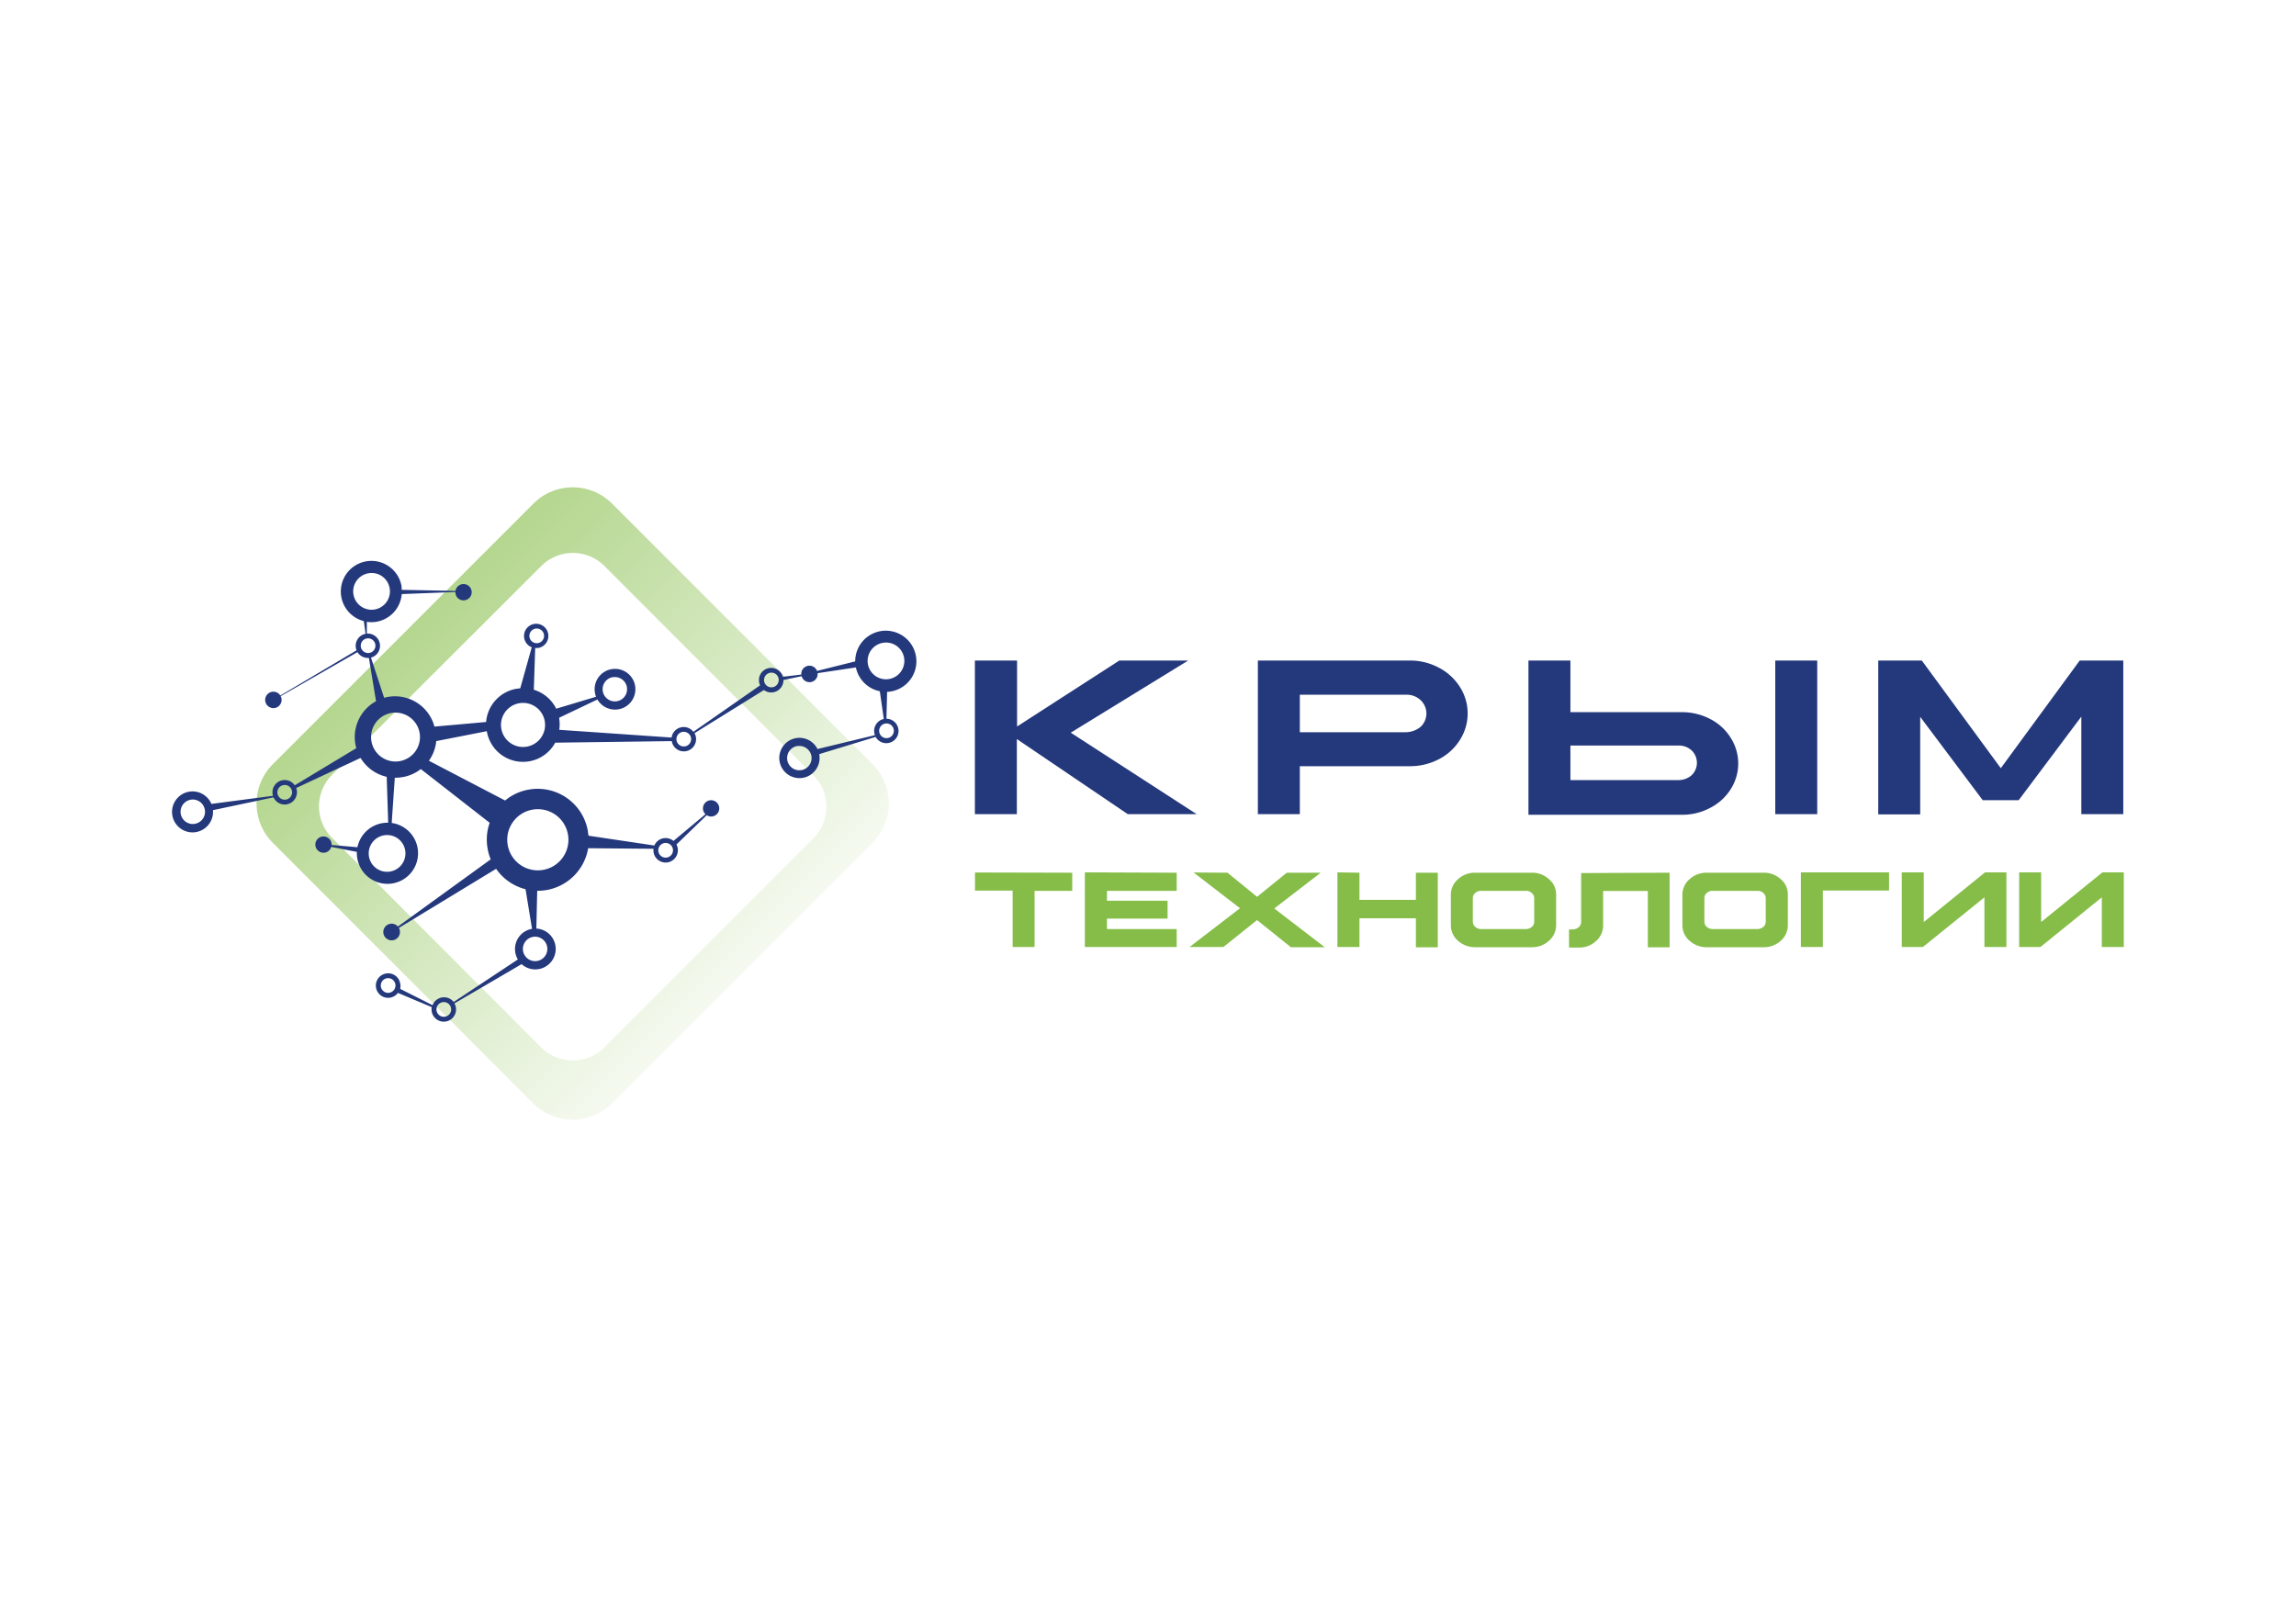 <svg id="Слой_1" data-name="Слой 1" xmlns="http://www.w3.org/2000/svg" xmlns:xlink="http://www.w3.org/1999/xlink" viewBox="0 0 400 280"><defs><style>.cls-1{fill:#fff;}.cls-2{fill-opacity:0.7;fill:url(#linear-gradient);}.cls-3,.cls-4{fill:#24387c;}.cls-3{fill-rule:evenodd;}.cls-5{fill:#85bd48;}</style><linearGradient id="linear-gradient" x1="60.59" y1="100.8" x2="138.5" y2="178.71" gradientUnits="userSpaceOnUse"><stop offset="0" stop-color="#85bd48"/><stop offset="1" stop-color="#85bd48" stop-opacity="0"/></linearGradient></defs><rect class="cls-1" width="400" height="280"/><path id="ромб" class="cls-2" d="M92.92,87.76a9.69,9.69,0,0,1,13.73,0L152,133.14a9.69,9.69,0,0,1,0,13.73l-45.38,45.37a9.69,9.69,0,0,1-13.73,0L47.54,146.87a9.71,9.71,0,0,1,0-13.73ZM57.85,135a7.79,7.79,0,0,0,0,11L94.28,182.5a7.8,7.8,0,0,0,11,0l36.43-36.43a7.81,7.81,0,0,0,0-11L105.3,98.62a7.78,7.78,0,0,0-11,0Z"/><path id="крым_контур" data-name="крым контур" class="cls-3" d="M142.74,131.39a.5.5,0,0,1,0,.12,3.51,3.51,0,1,1-.32-1l10-2.42a2.22,2.22,0,0,1-.1-.39,2.13,2.13,0,0,1,1.65-2.43l-.69-4.83a5.33,5.33,0,0,1-4.17-4.15l-6.67,1a1.42,1.42,0,0,1-2.78.53l-3.17.66a2.13,2.13,0,0,1-3.4,1.75L121,127.74a2.08,2.08,0,0,1,.24.7,2.13,2.13,0,1,1-4.21.69v0l-20.3.27a6.39,6.39,0,0,1-11.92-2L76,129.13a7.06,7.06,0,0,1-1.28,3.42L88,139.48a8.7,8.7,0,0,1,4.23-1.92,8.87,8.87,0,0,1,10.2,7.32c0,.24.07.48.1.73L114,147.32a2.13,2.13,0,0,1,3.33-.8l5.57-4.65a1.42,1.42,0,1,1,1.22.38,1.39,1.39,0,0,1-1-.21l-5.27,5.1a2.15,2.15,0,0,1-1.54,3.12,2.14,2.14,0,0,1-2.45-1.76,2.49,2.49,0,0,1,0-.61l-11.39-.1a8.9,8.9,0,0,1-7.32,7.3,10.44,10.44,0,0,1-1.56.12l-.15,6.58a3.56,3.56,0,1,1-2.57,6.2l-11.7,6.84a2.09,2.09,0,0,1,.25.7,2.13,2.13,0,0,1-4.21.7,2.35,2.35,0,0,1,0-.75L69.33,173a2.2,2.2,0,0,1-1.37.83,2.13,2.13,0,0,1-.69-4.21,2.12,2.12,0,0,1,2.45,1.75,2.07,2.07,0,0,1,0,.93l5.64,2.84a2.14,2.14,0,0,1,3.68-.56l11.18-7.41a3.48,3.48,0,0,1-.45-1.24,3.56,3.56,0,0,1,2.92-4.09l-1.13-6.9a8.94,8.94,0,0,1-5.13-3.56L69.49,161.68a1.45,1.45,0,1,1-.17-.24l16.17-11.71a8.59,8.59,0,0,1-.56-2,8.79,8.79,0,0,1,.38-4.37l-12-9.36a7.07,7.07,0,0,1-3.22,1.41,8.35,8.35,0,0,1-1.31.1l-.54,7.88a5.33,5.33,0,1,1-6,6.13,5.71,5.71,0,0,1-.07-1.09l-4.46-.87h0a1.4,1.4,0,0,1-1.12,1,1.42,1.42,0,1,1,1.17-1.63,2.64,2.64,0,0,1,0,.29h0l4.51.4a5.34,5.34,0,0,1,4.36-4.2,5.2,5.2,0,0,1,1-.07l-.26-8a7.11,7.11,0,0,1-4.55-3.29L51.6,137.3a2.75,2.75,0,0,1,.11.41,2.14,2.14,0,0,1-4.06,1.22L37.1,141.16a3.57,3.57,0,1,1-.27-1.09l10.73-1.41a1.14,1.14,0,0,1-.06-.25,2.13,2.13,0,0,1,3.85-1.58l10.72-6.47a6.33,6.33,0,0,1-.17-.78,7.11,7.11,0,0,1,3.61-7.4l-1.24-7.55a2.17,2.17,0,0,1-2-1l-13.37,7.67a1.16,1.16,0,0,1,.14.42,1.43,1.43,0,1,1-.2-.53l13.28-7.88a1.67,1.67,0,0,1-.13-.45,2.14,2.14,0,0,1,1.7-2.43l-.31-2.21a5.33,5.33,0,1,1,6.59-6c0,.19,0,.37,0,.55l9.38.19a1.42,1.42,0,1,1,0,.45,2.28,2.28,0,0,1,0-.26l-9.36.36a5.33,5.33,0,0,1-4.45,4.83,5.25,5.25,0,0,1-1.63,0v2.06a2.13,2.13,0,0,1,.72,4.18l2.29,7c.25-.07.5-.12.77-.17a7.12,7.12,0,0,1,8,5.19l9-.8a6.39,6.39,0,0,1,5.34-5.8c.2,0,.41-.06.61-.08l2-7.14a2.12,2.12,0,1,1,1.11.12,2.9,2.9,0,0,1-.51,0L93,120.18a6.42,6.42,0,0,1,3.9,3.3l6.94-2.08a3.59,3.59,0,0,1-.2-.75,3.55,3.55,0,1,1,.44,1.23l-6.65,3.17c0,.07,0,.15,0,.22a6.32,6.32,0,0,1,0,1.89L117,128.51a2.13,2.13,0,0,1,3.8-1l11.62-8.1a2,2,0,0,1-.17-.56,2.12,2.12,0,0,1,1.75-2.45,2.15,2.15,0,0,1,2.4,1.52l3.2-.39a1.42,1.42,0,0,1,2.74-.63l6.65-1.66a5.33,5.33,0,1,1,6.2,5.24,4.81,4.81,0,0,1-.64.07l-.12,4.68a2.13,2.13,0,1,1-1.88,3.17Zm11.5-5.32a1.28,1.28,0,0,0-1.06,1.47,1.28,1.28,0,1,0,1.06-1.47Zm-121,13.27a2.13,2.13,0,1,0,2.45,1.76A2.14,2.14,0,0,0,33.21,139.34Zm59.67,23.89A2.13,2.13,0,1,0,95.33,165,2.15,2.15,0,0,0,92.88,163.23Zm46-33.25a2.13,2.13,0,1,0,2.45,1.75A2.14,2.14,0,0,0,138.91,130Zm-32.14-12a2.13,2.13,0,1,0,2.45,1.76A2.13,2.13,0,0,0,106.77,118ZM77.1,174.62a1.28,1.28,0,1,0,1.47,1A1.27,1.27,0,0,0,77.1,174.62Zm16.19-65.09a1.28,1.28,0,1,0,1.47,1A1.28,1.28,0,0,0,93.29,109.53ZM49.4,136.79a1.28,1.28,0,1,0,.41,2.53,1.28,1.28,0,0,0-.41-2.53Zm84.77-19.57a1.28,1.28,0,1,0,1.47,1A1.27,1.27,0,0,0,134.17,117.22Zm-18.41,29.67a1.28,1.28,0,1,0,1.47,1.06A1.28,1.28,0,0,0,115.76,146.89ZM67.41,170.45a1.28,1.28,0,1,0,1.47,1.05A1.27,1.27,0,0,0,67.41,170.45Zm-3.49-59.21a1.28,1.28,0,1,0,1.47,1.05A1.28,1.28,0,0,0,63.92,111.24Zm55,16.28a1.28,1.28,0,1,0,1.47,1.06A1.29,1.29,0,0,0,118.94,127.52ZM64.22,99.88a3.2,3.2,0,1,0,3.67,2.64A3.19,3.19,0,0,0,64.22,99.88Zm2.7,45.66a3.2,3.2,0,1,0,3.67,2.63A3.19,3.19,0,0,0,66.92,145.54ZM153.83,112a3.2,3.2,0,1,0,3.68,2.64A3.19,3.19,0,0,0,153.83,112ZM68.22,124.22a4.26,4.26,0,1,0,4.89,3.52A4.27,4.27,0,0,0,68.22,124.22Zm22.29-1.7a3.84,3.84,0,1,0,4.4,3.17A3.84,3.84,0,0,0,90.51,122.52Zm2.32,18.54a5.33,5.33,0,1,0,6.13,4.4A5.33,5.33,0,0,0,92.83,141.06Z"/><g id="шрифтограмма"><path class="cls-4" d="M177.19,115.09v11.49L195,115.09h12l-20.46,12.57,21.94,14.2h-12l-19.33-13.09v13.09h-7.31V115.09Z"/><path class="cls-4" d="M245.56,115.09a10.63,10.63,0,0,1,5.08,1.23,9.51,9.51,0,0,1,3.69,3.36,8.56,8.56,0,0,1,0,9.26,9.37,9.37,0,0,1-3.67,3.35,10.85,10.85,0,0,1-5.08,1.21H226.45v8.36h-7.31V115.09Zm-19.11,12.49h18.42a4.13,4.13,0,0,0,2.6-.92,3.18,3.18,0,0,0,0-4.69,3.52,3.52,0,0,0-2.58-.92H226.45Z"/><path class="cls-4" d="M273.59,115.09v9H293a10.45,10.45,0,0,1,4.94,1.19,9,9,0,0,1,3.56,3.25,8.3,8.3,0,0,1,0,9,9.07,9.07,0,0,1-3.58,3.24,10.2,10.2,0,0,1-4.92,1.19H266.28V115.09Zm0,20.83v0h18.72a3.45,3.45,0,0,0,2.39-.84,3,3,0,0,0,0-4.34,3.3,3.3,0,0,0-2.37-.84H273.59Zm43-20.83v26.77h-7.31V115.09Z"/><path class="cls-4" d="M369.91,115.09v26.77H362.6v-17l-10.91,14.56h-6.27L334.53,124.9v17h-7.31V115.09h7.59l13.76,18.76,13.75-18.76Z"/><path class="cls-5" d="M186.8,152.06v3.16h-6.56V165h-3.82v-9.82h-6.56v-3.16Z"/><path class="cls-5" d="M205,152.06v3.16H192.85v1.72h10.56v3.11H192.85v1.83H205V165H189v-13Z"/><path class="cls-5" d="M213.85,152.06l5.15,4.2,5.18-4.2h5.91L222,158.29l8.79,6.75h-5.9L219,160.31,213.14,165h-5.9l8.79-6.75-8.09-6.23Z"/><path class="cls-5" d="M236.84,152.06v4.73h9.83v-4.73h3.82v13h-3.82V160h-9.83V165H233v-13Z"/><path class="cls-5" d="M266.86,152.06a4.28,4.28,0,0,1,3,1.13,3.44,3.44,0,0,1,1.24,2.73v5.27a3.58,3.58,0,0,1-1.25,2.73,4.31,4.31,0,0,1-3,1.12H257a4.39,4.39,0,0,1-3-1.13,3.57,3.57,0,0,1-1.24-2.72v-5.27a3.55,3.55,0,0,1,1.25-2.73,4.32,4.32,0,0,1,3-1.13ZM257,155.6a1.12,1.12,0,0,0-.41.92v4.06a1.22,1.22,0,0,0,.42.92,1.69,1.69,0,0,0,1,.38h7.86a1.7,1.7,0,0,0,1-.38,1.18,1.18,0,0,0,.41-.92v-4.06a1.16,1.16,0,0,0-.42-.92,1.36,1.36,0,0,0-1-.38H258A1.39,1.39,0,0,0,257,155.6Z"/><path class="cls-5" d="M290.87,152.06v13h-3.79v-9.82h-7.79v6a3.59,3.59,0,0,1-1.25,2.74,4.26,4.26,0,0,1-3,1.12h-1.69v-3.16H274a1.71,1.71,0,0,0,1.05-.39,1.23,1.23,0,0,0,.41-.91v-8.52Z"/><path class="cls-5" d="M307.24,152.06a4.28,4.28,0,0,1,3,1.13,3.4,3.4,0,0,1,1.23,2.73v5.27a3.57,3.57,0,0,1-1.24,2.73,4.31,4.31,0,0,1-3,1.12h-9.89a4.39,4.39,0,0,1-3-1.13,3.57,3.57,0,0,1-1.24-2.72v-5.27a3.55,3.55,0,0,1,1.25-2.73,4.3,4.3,0,0,1,3-1.13Zm-9.9,3.54a1.12,1.12,0,0,0-.41.92v4.06a1.22,1.22,0,0,0,.42.92,1.69,1.69,0,0,0,1,.38h7.86a1.7,1.7,0,0,0,1-.38,1.18,1.18,0,0,0,.41-.92v-4.06a1.16,1.16,0,0,0-.42-.92,1.37,1.37,0,0,0-1-.38h-7.86A1.39,1.39,0,0,0,297.34,155.6Z"/><path class="cls-5" d="M313.74,165v-13H329.1v3.16H317.57V165Z"/><path class="cls-5" d="M331.32,165v-13h3.83v8.65l10.67-8.65h3.73v13h-3.83v-8.65L335,165Z"/><path class="cls-5" d="M351.77,165v-13h3.83v8.65l10.67-8.65H370v13h-3.83v-8.65L355.48,165Z"/></g></svg>